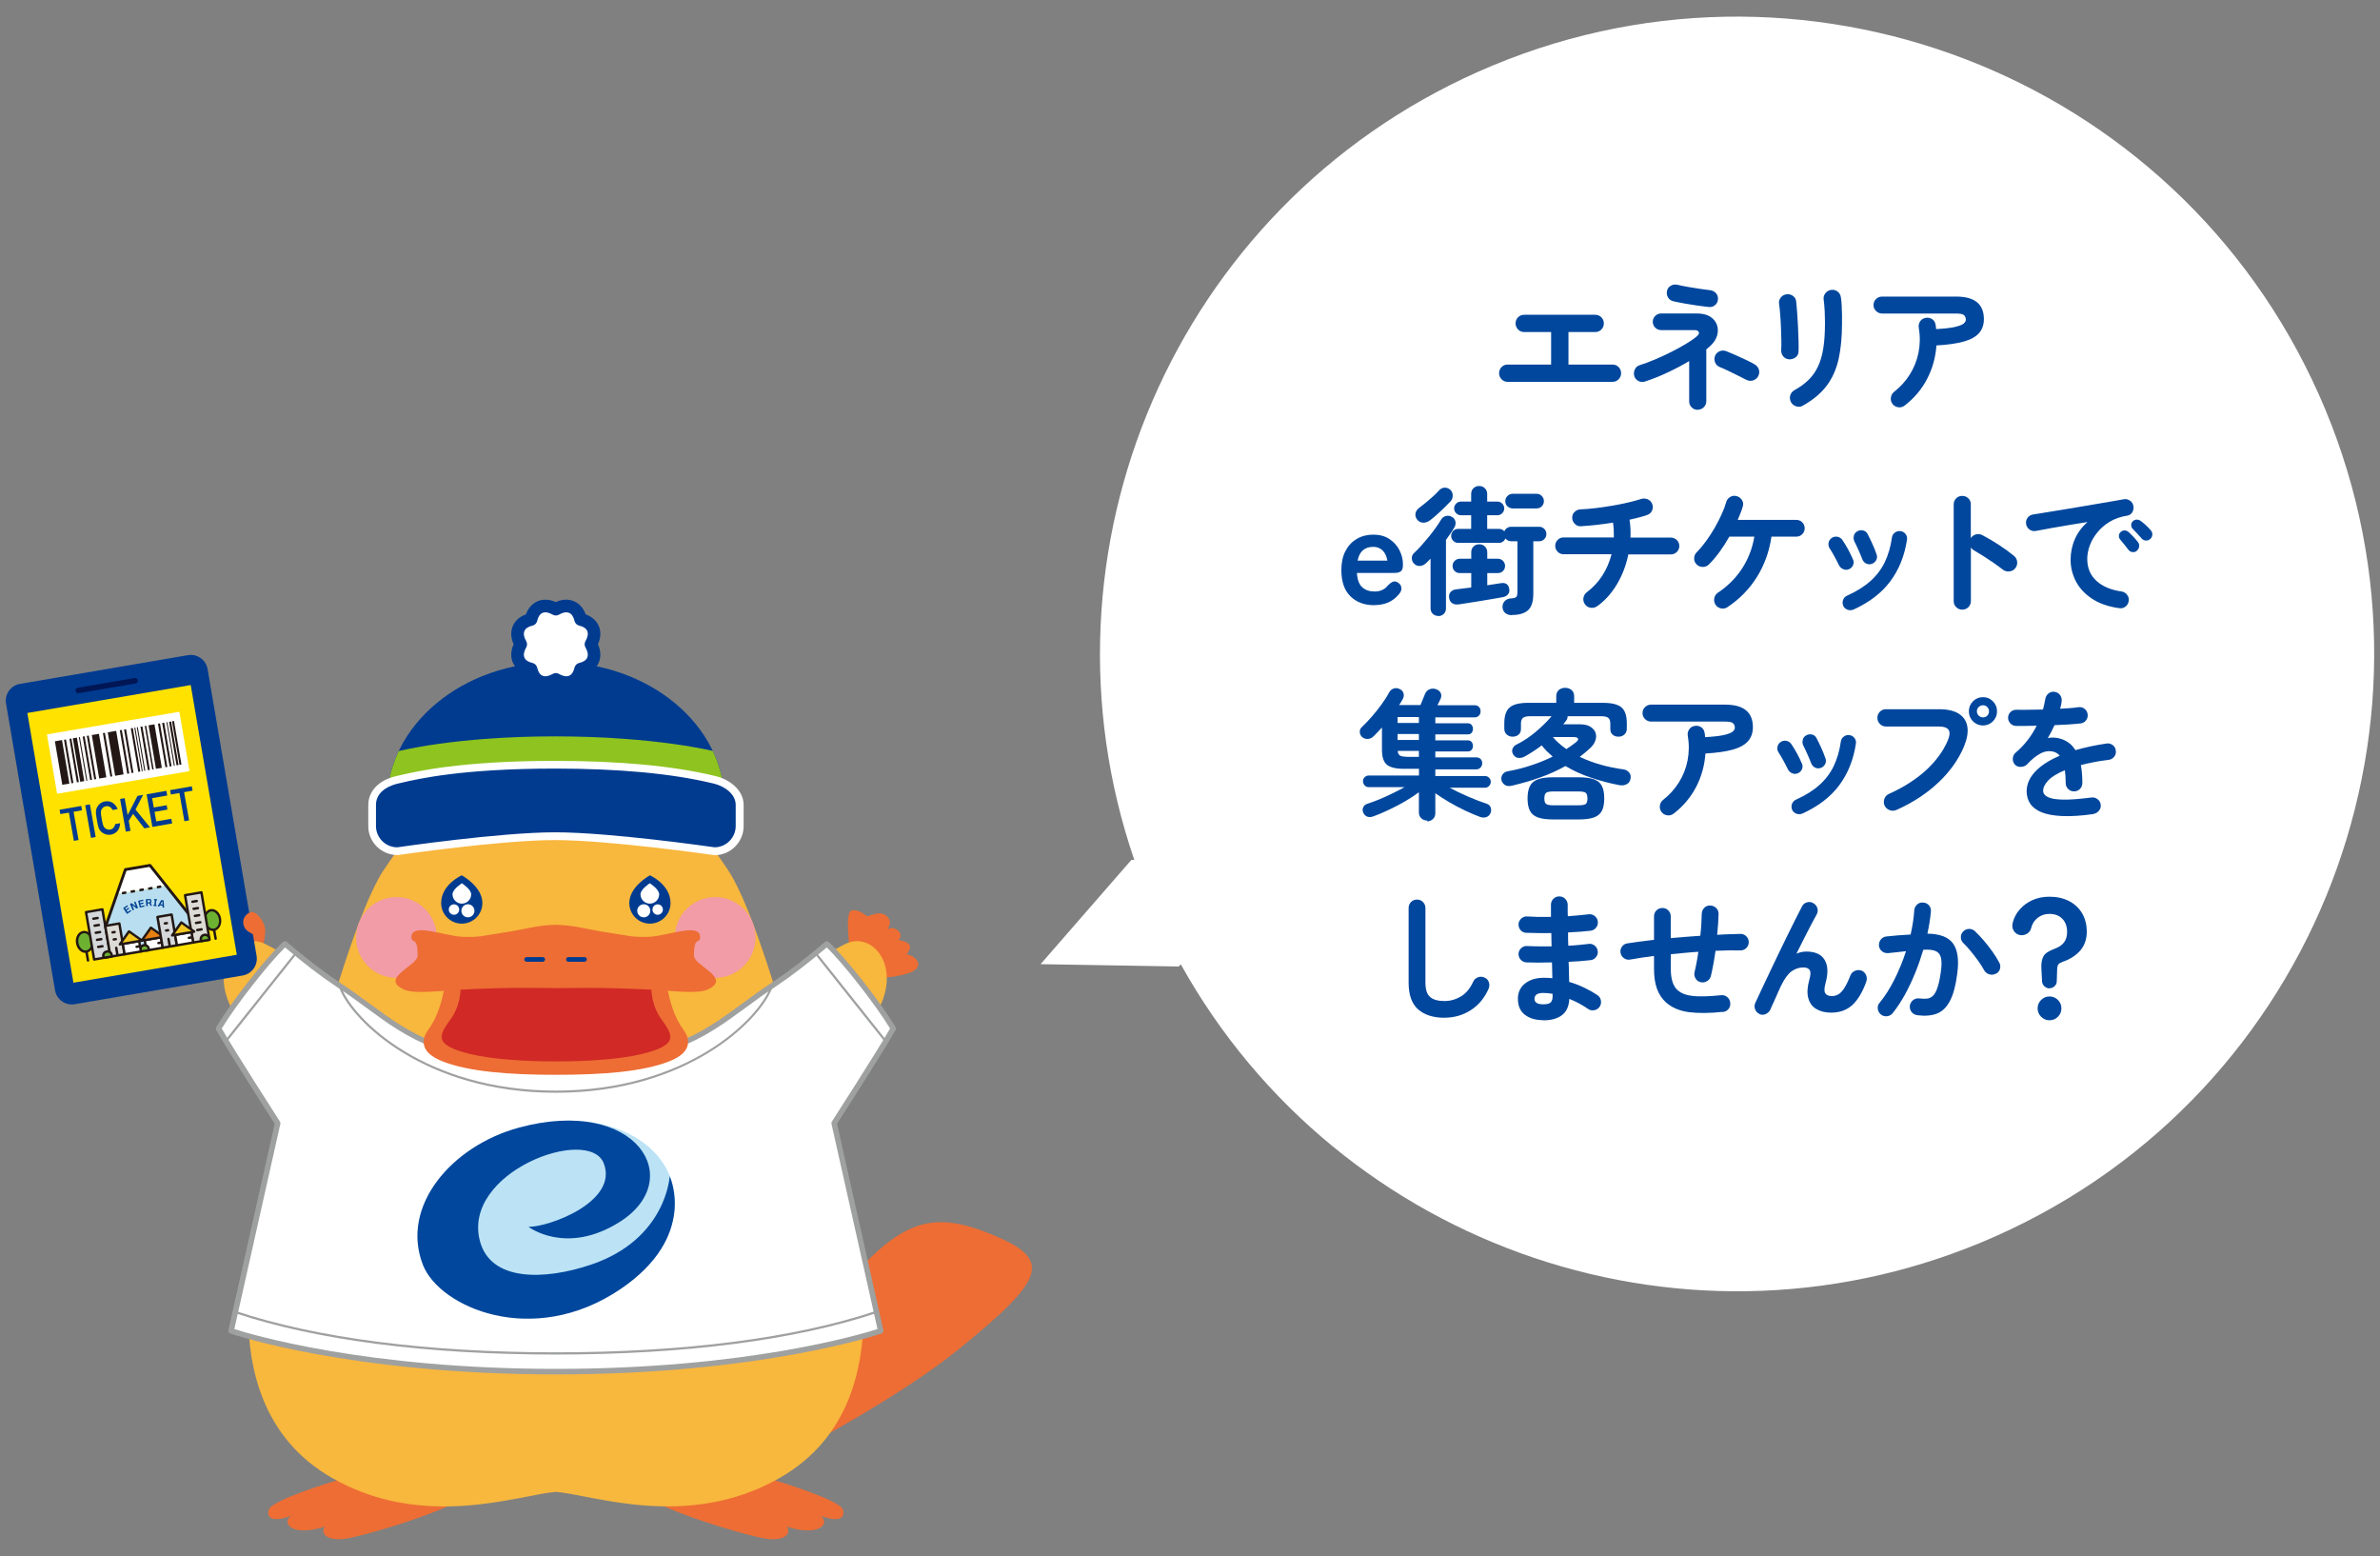 <?xml version="1.0" encoding="UTF-8"?><svg id="a" xmlns="http://www.w3.org/2000/svg" xmlns:xlink="http://www.w3.org/1999/xlink" viewBox="0 0 306 200"><rect x="0" y="0" width="306" height="200" fill="#808080" stroke="none"/><defs><style>.c{fill:#9fa0a0;}.c,.d,.e,.f,.g,.h,.i,.j,.k,.l,.m,.n,.o,.p,.q,.r,.s,.t,.u,.v,.w,.x{stroke-width:0px;}.d{fill:#f8b73d;}.e{fill:#f19ca6;}.f{fill:#ffe200;}.g{fill:none;}.h{fill:#221714;}.i{fill:#00479d;}.y{clip-path:url(#b);}.j{fill:#003b90;}.k{fill:#231815;}.l{fill:#bbe3f5;}.m{fill:#d4d8db;}.n{fill:#d12926;}.o{fill:#001655;}.p{fill:#fff;}.q{fill:#f3c921;}.r{fill:#ed6d34;}.s{fill:#8fc31f;}.t{fill:#e68012;}.u{fill:#014493;}.v{fill:#6db131;}.w{fill:#b9deef;}.x{fill:#dddbd5;}</style><clipPath id="b"><path class="g" d="M49.76,103.17c0-9.98,9.72-18.06,21.7-18.06,11.99,0,21.7,8.09,21.7,18.06h-43.4Z"/></clipPath></defs><path class="p" d="M298.15,50.74c-18.4-41.32-66.82-59.9-108.14-41.5-39.06,17.4-57.78,61.61-44.17,101.29h-.38s-11.67,13.4-11.67,13.4l17.77.3.25-.29c20.4,36.67,65.78,52.33,104.84,34.93,41.32-18.4,59.9-66.82,41.5-108.14Z"/><path class="i" d="M193.83,49.08c-.3,0-.56-.11-.77-.33-.22-.22-.32-.48-.32-.78s.11-.58.32-.79c.22-.22.47-.32.77-.32h5.6v-4.18h-3.46c-.31,0-.58-.11-.79-.33s-.32-.48-.32-.78.11-.58.32-.79.48-.32.79-.32h9.13c.31,0,.58.11.79.32s.32.48.32.79-.11.56-.32.78-.48.33-.79.33h-3.44v4.18h5.67c.31,0,.57.11.78.32.21.22.32.48.32.79s-.11.56-.32.78c-.21.22-.47.33-.78.33h-13.5Z"/><path class="i" d="M218.27,52.68c-.3,0-.56-.11-.77-.32-.22-.22-.32-.47-.32-.77v-5.18c-.86.52-1.8,1.01-2.8,1.48-1,.47-1.96.85-2.89,1.15-.29.1-.57.07-.84-.07-.27-.14-.45-.36-.53-.65s-.06-.57.08-.85c.14-.28.35-.46.64-.54.61-.19,1.27-.44,1.98-.74.71-.3,1.41-.63,2.11-.98.7-.35,1.33-.7,1.9-1.05s1.02-.66,1.34-.94c.24-.2.32-.39.24-.55s-.26-.24-.55-.24h-4.28c-.3,0-.55-.1-.76-.31s-.32-.46-.32-.76.11-.55.32-.76c.21-.2.46-.31.76-.31h4.57c.72,0,1.3.14,1.73.41.43.28.72.63.87,1.06.15.43.16.89.02,1.37-.14.48-.43.92-.87,1.33-.08.07-.17.14-.25.22-.08.07-.17.15-.27.23v6.66c0,.3-.11.56-.32.77-.22.22-.47.32-.77.32ZM219.68,39.46c-.44-.05-.94-.11-1.49-.19s-1.08-.17-1.61-.26c-.53-.1-1.01-.19-1.44-.29-.3-.07-.53-.23-.68-.49s-.2-.53-.13-.83c.06-.3.22-.52.48-.67.26-.15.54-.19.84-.13.42.1.88.19,1.38.28s.99.17,1.49.24c.49.07.94.13,1.35.18.31.04.56.17.76.39.19.22.28.49.25.8-.02.3-.15.55-.39.74-.23.19-.5.27-.8.23ZM224.56,48.84c-.28-.14-.62-.32-1.04-.53-.42-.21-.85-.42-1.28-.63-.43-.21-.82-.38-1.15-.51-.28-.12-.47-.32-.58-.6s-.11-.56,0-.84.32-.47.6-.59c.28-.11.56-.11.84,0,.34.13.73.3,1.19.5.46.2.91.41,1.35.62.44.21.82.4,1.12.58.26.16.44.38.53.66.09.28.06.56-.08.84-.13.26-.35.45-.64.55-.29.1-.58.08-.85-.06Z"/><path class="i" d="M230,46.18c-.3-.02-.54-.15-.73-.38-.19-.23-.27-.5-.26-.83.02-.31.03-.73.02-1.25s-.03-1.07-.05-1.66c-.02-.58-.06-1.14-.1-1.67-.04-.53-.09-.97-.14-1.3-.05-.32.02-.61.22-.85.19-.24.44-.38.74-.41.31-.04.59.03.83.21.24.17.38.42.41.73.04.34.08.79.12,1.36.04.57.08,1.17.11,1.81.03.64.05,1.25.07,1.83.02.58.01,1.05,0,1.41-.01.32-.14.58-.39.76-.25.18-.53.26-.84.25ZM231.8,52.14c-.26.16-.55.19-.86.09-.31-.1-.53-.28-.67-.54-.14-.28-.18-.56-.1-.85.08-.29.25-.51.51-.67.74-.41,1.37-.86,1.87-1.36s.91-1.08,1.21-1.74c.31-.66.53-1.44.67-2.34s.21-1.96.21-3.19c0-.5-.02-1.04-.04-1.62-.03-.58-.08-1.05-.13-1.42-.04-.31.04-.59.24-.83.2-.24.45-.38.75-.41.31-.04.58.04.82.23s.37.44.41.76c.05.29.08.63.1,1.04.02.4.03.8.04,1.2s0,.75,0,1.06c0,1.73-.14,3.25-.43,4.56s-.79,2.46-1.52,3.44c-.73.98-1.75,1.84-3.07,2.58Z"/><path class="i" d="M244.89,52.12c-.24.19-.51.27-.81.23-.3-.04-.55-.17-.74-.41-.19-.24-.27-.51-.23-.82.04-.31.17-.55.41-.75.82-.64,1.49-1.38,2.03-2.24s.92-1.8,1.12-2.82.22-2.08.03-3.17c-.05-.31.01-.59.18-.84.17-.25.4-.39.7-.44.31-.06.59,0,.84.16.25.17.39.41.44.72.02.08.04.17.04.27,0,.1.01.19.03.29,1.08-.06,1.89-.15,2.44-.28s.91-.27,1.1-.43c.19-.16.28-.33.28-.49,0-.25-.08-.45-.23-.59-.16-.14-.49-.21-1.01-.21h-9.52c-.3,0-.56-.11-.78-.32-.22-.22-.33-.47-.33-.77s.11-.57.33-.78c.22-.21.48-.31.78-.31h9.52c2.38,0,3.56.97,3.56,2.9,0,.72-.21,1.32-.62,1.79-.41.47-1.07.84-1.96,1.09-.89.25-2.07.42-3.52.5-.11,1.56-.52,3.01-1.22,4.34s-1.66,2.46-2.86,3.38Z"/><path class="i" d="M176.69,77.79c-1.26,0-2.28-.38-3.06-1.14-.78-.76-1.17-1.89-1.17-3.39,0-.94.17-1.74.52-2.42.35-.68.83-1.2,1.46-1.57.62-.37,1.34-.55,2.14-.55s1.49.19,2.05.56c.56.37,1,.85,1.3,1.44s.45,1.2.45,1.84c0,.44-.09.74-.27.87-.18.14-.44.21-.79.21h-4.86c.05.86.28,1.48.68,1.84.41.37.94.55,1.58.55.73,0,1.3-.25,1.71-.76.24-.25.46-.42.67-.5s.43-.03.67.13c.24.17.38.38.41.65.04.26-.07.54-.32.83-.41.49-.88.85-1.4,1.07-.53.22-1.12.33-1.78.33ZM174.55,72.06h3.83c-.1-.56-.3-1-.62-1.31-.32-.31-.72-.46-1.21-.46-.53,0-.96.14-1.31.43-.34.29-.57.73-.69,1.33Z"/><path class="i" d="M184.92,79.17c-.28,0-.51-.09-.7-.27-.19-.18-.29-.42-.29-.72v-6.37l-.56.56c-.21.2-.45.33-.74.37-.29.04-.55-.04-.79-.26-.2-.18-.31-.41-.32-.7s.09-.53.31-.72c.28-.25.58-.56.9-.92.32-.36.65-.74.97-1.13.32-.4.62-.79.9-1.18.28-.39.5-.73.68-1.03.14-.24.35-.4.61-.47.26-.07.52-.04.76.09.25.13.41.33.47.59.06.26.02.51-.11.75-.14.25-.31.52-.5.79-.19.28-.39.56-.6.85v8.8c0,.3-.1.54-.29.72-.19.18-.43.27-.7.27ZM183.82,66.9c-.25.19-.53.29-.84.28-.31,0-.57-.14-.78-.4-.18-.24-.25-.5-.21-.77s.19-.51.44-.7c.24-.18.52-.4.85-.67.32-.26.64-.54.95-.82.31-.28.56-.52.74-.73.24-.28.5-.41.78-.41s.52.09.71.27c.22.2.32.45.32.75s-.1.54-.29.75c-.23.24-.5.51-.8.81-.31.3-.62.6-.95.89-.33.29-.64.55-.93.77ZM187.55,77.68c-.34.05-.61,0-.83-.14s-.35-.37-.4-.68c-.05-.29,0-.53.17-.74.16-.2.39-.32.69-.36.28-.04.58-.07.92-.12.34-.04.69-.09,1.06-.13v-1.85h-1.48c-.25,0-.47-.09-.65-.26-.18-.17-.27-.39-.27-.66s.09-.47.27-.65c.18-.18.4-.27.65-.27h1.48v-.83c0-.31.1-.56.3-.75s.44-.28.73-.28.52.09.72.28c.2.19.31.44.31.75v.83h1.37c.25,0,.47.09.65.27.18.18.27.4.27.65s-.09.48-.27.66c-.18.17-.4.26-.65.26h-1.37v1.57c.34-.06.65-.11.95-.15.3-.04.56-.08.79-.12.62-.1.98.14,1.08.7.06.28.02.51-.13.7-.14.19-.35.32-.61.38-.37.07-.8.15-1.3.23s-1.01.17-1.55.26c-.54.09-1.06.17-1.57.25-.5.08-.95.15-1.35.21ZM194.39,79.07c-.35,0-.63-.09-.85-.27-.22-.18-.34-.43-.36-.76-.01-.3.08-.56.28-.77.2-.21.46-.33.8-.35.38-.02.62-.09.71-.21.09-.11.13-.32.13-.62v-6.52h-.81c-.29,0-.53-.12-.74-.36-.06.17-.17.31-.32.41-.15.11-.32.16-.51.16h-5.24c-.25,0-.46-.09-.64-.27s-.26-.39-.26-.63.09-.46.26-.64c.17-.17.39-.26.64-.26h1.67v-1.75h-1.31c-.24,0-.45-.09-.62-.26-.17-.17-.26-.38-.26-.62s.09-.45.26-.62.38-.26.62-.26h1.31v-.97c0-.31.1-.56.3-.75.2-.19.44-.28.73-.28s.52.09.72.28c.2.19.31.44.31.75v.97h1.31c.24,0,.45.09.62.26s.26.38.26.62-.09.45-.26.62c-.17.17-.38.26-.62.26h-1.31v1.75h1.51c.29,0,.52.11.7.32.06-.17.17-.31.33-.42s.34-.17.53-.17h3.62c.25,0,.47.09.65.27.18.18.27.4.27.67s-.09.47-.27.65c-.18.18-.4.27-.65.27h-.76v6.75c0,1-.22,1.7-.67,2.11-.44.41-1.15.62-2.11.62ZM194.5,65.35c-.26,0-.49-.09-.68-.27-.19-.18-.28-.4-.28-.67s.09-.47.28-.66c.19-.19.41-.28.68-.28h3.06c.26,0,.49.09.67.28s.27.4.27.66-.09.49-.27.67c-.18.18-.4.27-.67.27h-3.06Z"/><path class="i" d="M205.35,77.91c-.24.18-.51.25-.82.21-.31-.04-.55-.18-.73-.42-.19-.25-.26-.53-.22-.83.05-.3.19-.55.43-.74.79-.59,1.46-1.3,2-2.14.54-.84.94-1.76,1.19-2.75h-6.16c-.3,0-.55-.1-.76-.31s-.32-.46-.32-.77.11-.55.32-.77c.21-.21.46-.31.76-.31h6.46c.01-.62-.02-1.26-.11-1.91-.72.12-1.43.22-2.14.3s-1.37.13-1.98.17c-.3.02-.56-.07-.78-.29-.22-.22-.34-.47-.35-.77-.01-.31.09-.57.31-.78s.47-.32.77-.33c.6-.02,1.25-.08,1.94-.16s1.4-.19,2.11-.31c.71-.12,1.38-.25,2.02-.4.64-.15,1.21-.3,1.7-.46.3-.1.59-.08.86.04.28.12.47.32.58.61.11.29.1.57-.03.85-.13.28-.34.46-.64.56-.3.11-.64.21-1.03.31s-.79.19-1.22.29c.06.37.1.75.12,1.14.02.39.02.78,0,1.16h5.2c.3,0,.55.11.76.31.21.21.32.47.32.77s-.11.56-.32.77-.46.31-.76.31h-5.47c-.28,1.37-.76,2.64-1.45,3.81-.69,1.17-1.55,2.13-2.58,2.87Z"/><path class="i" d="M222.1,78.04c-.25.17-.53.22-.83.16s-.53-.22-.7-.47c-.17-.26-.22-.55-.16-.85.06-.3.22-.53.47-.7,1.26-.84,2.29-1.87,3.09-3.09.8-1.22,1.33-2.59,1.59-4.11h-3.22c-.38.68-.8,1.33-1.24,1.94-.44.61-.91,1.16-1.39,1.64-.23.22-.5.32-.8.31-.31,0-.57-.12-.78-.33s-.32-.48-.31-.78c0-.31.12-.57.33-.78.4-.4.79-.87,1.19-1.41.4-.55.77-1.12,1.11-1.71s.64-1.18.9-1.75c.26-.57.45-1.08.58-1.54.08-.3.25-.53.5-.68.25-.16.53-.2.83-.13.31.08.55.26.71.52.16.26.2.54.1.83-.08.28-.18.56-.29.84-.11.28-.23.57-.36.87h7.51c.31,0,.57.1.78.31s.32.46.32.77-.11.56-.32.77-.47.31-.78.31h-3.17c-.28,1.9-.9,3.62-1.86,5.17-.97,1.55-2.23,2.85-3.79,3.88Z"/><path class="i" d="M237.72,73.16c-.24.11-.48.11-.73,0s-.43-.27-.55-.51c-.19-.4-.39-.78-.6-1.16-.21-.38-.4-.7-.57-.96-.16-.23-.21-.47-.17-.74.04-.26.17-.47.39-.63s.46-.21.73-.17c.27.04.48.17.64.39.23.32.47.73.74,1.21.26.49.47.92.63,1.29.12.24.13.49.03.74-.1.25-.28.43-.53.54ZM238.29,78.35c-.24.11-.49.11-.75.02-.26-.1-.44-.26-.55-.5-.11-.25-.11-.5-.02-.76.1-.25.26-.43.5-.54,1.22-.55,2.23-1.18,3.01-1.88.79-.7,1.4-1.51,1.85-2.43.44-.92.75-1.97.92-3.16.04-.28.16-.49.39-.65.22-.16.46-.22.73-.18.26.04.48.16.64.38.16.22.22.46.17.74-.31,2.06-1.03,3.84-2.15,5.34s-2.7,2.7-4.74,3.63ZM240.67,72.48c-.26.08-.51.07-.74-.05-.23-.11-.39-.3-.49-.55-.13-.35-.3-.74-.5-1.19-.2-.44-.36-.8-.5-1.06-.12-.24-.15-.49-.09-.75.06-.26.2-.45.43-.58.24-.14.49-.18.76-.12.26.07.46.22.58.46.18.34.38.75.6,1.23.22.49.41.94.55,1.38.1.25.08.5-.04.74-.13.24-.32.4-.57.49Z"/><path class="i" d="M252.28,78.36c-.3,0-.56-.11-.77-.32-.22-.22-.32-.47-.32-.77v-12.44c0-.31.11-.57.32-.78s.47-.31.77-.31.58.1.79.31c.22.21.32.47.32.78v4.34c.16-.24.37-.4.65-.48s.55-.05.81.08c.71.37,1.43.8,2.17,1.28.74.48,1.38.95,1.92,1.4.24.19.38.45.41.77.03.32-.06.6-.26.84-.19.23-.44.36-.76.39-.31.03-.59-.05-.83-.24-.34-.26-.72-.55-1.16-.85-.44-.3-.88-.59-1.31-.87-.44-.28-.84-.52-1.2-.73-.19-.11-.34-.24-.43-.4v6.91c0,.3-.11.56-.32.77-.22.22-.48.32-.79.32Z"/><path class="i" d="M272.46,78.17c-1.42-.2-2.59-.61-3.51-1.23-.92-.62-1.61-1.36-2.06-2.24s-.67-1.79-.67-2.74.19-1.86.56-2.69c.37-.83.91-1.56,1.62-2.17-.72.11-1.49.23-2.3.37-.82.14-1.61.28-2.37.41-.76.14-1.43.26-2.01.37-.3.05-.57-.02-.8-.2-.23-.18-.38-.41-.42-.7-.05-.3.02-.57.19-.8s.41-.38.71-.42c.38-.06.88-.14,1.48-.24.6-.1,1.27-.21,2.02-.33.74-.12,1.51-.25,2.29-.38.78-.13,1.54-.26,2.29-.39.75-.13,1.44-.24,2.06-.35.62-.11,1.13-.2,1.53-.27.28-.05.54.01.78.18.25.17.39.39.44.67.06.29.01.56-.13.81-.15.25-.37.4-.66.45-.84.13-1.58.39-2.21.76s-1.17.83-1.61,1.37c-.44.53-.77,1.1-.99,1.69-.22.59-.33,1.18-.33,1.75,0,1.16.4,2.1,1.19,2.82s1.87,1.17,3.24,1.36c.29.05.52.19.7.43.18.24.25.5.2.79-.04.3-.17.54-.41.72-.24.18-.5.25-.79.2ZM274.74,70.8c-.16.13-.34.19-.57.16-.22-.02-.4-.13-.53-.31-.13-.17-.3-.38-.5-.64-.2-.26-.39-.48-.56-.68-.11-.13-.16-.29-.15-.48,0-.19.09-.34.24-.48.14-.13.31-.19.5-.19.19,0,.36.08.51.21.18.16.39.36.62.61.23.25.43.48.58.68.13.17.18.36.15.58-.03.22-.13.39-.3.52ZM276.47,69.26c-.16.16-.34.23-.57.22-.22-.01-.4-.1-.55-.27-.14-.17-.33-.37-.55-.61-.22-.24-.42-.45-.6-.63-.12-.12-.18-.28-.19-.47,0-.19.06-.36.21-.5.13-.13.29-.2.49-.21.19,0,.37.05.52.17.19.13.41.31.67.55.25.23.46.45.63.66.14.16.21.34.2.55s-.1.39-.25.55Z"/><path class="i" d="M183.49,105.47c-.29,0-.54-.1-.75-.29-.21-.19-.31-.44-.31-.76v-2.59c-.5.38-1.1.77-1.78,1.17s-1.38.76-2.1,1.1c-.71.34-1.37.61-1.97.83-.29.11-.55.12-.78.04-.23-.08-.41-.26-.53-.52-.1-.24-.1-.47,0-.68.09-.22.26-.37.51-.45.49-.16,1.02-.35,1.58-.58.56-.23,1.12-.49,1.67-.76s1.08-.54,1.56-.8h-4.61c-.2,0-.38-.07-.52-.23-.14-.15-.22-.33-.22-.53s.07-.38.22-.52c.14-.14.32-.22.52-.22h6.46v-.86h-1.93c-1.06,0-1.79-.18-2.21-.54s-.62-1-.62-1.91v-2.86c-.19.2-.38.4-.56.6-.18.2-.36.38-.54.55-.19.19-.43.3-.71.32s-.53-.06-.75-.25c-.18-.17-.28-.38-.29-.64-.01-.26.07-.46.25-.62.42-.4.85-.85,1.29-1.35.44-.5.86-1.03,1.25-1.57.4-.55.73-1.06.99-1.56.13-.24.33-.4.58-.49s.51-.06.77.07c.25.11.41.29.49.54.07.25.04.5-.09.74-.07.12-.15.25-.22.38s-.17.26-.26.4h2.75c.08-.2.18-.45.3-.73.11-.28.21-.51.28-.69.13-.31.34-.52.61-.62s.55-.1.83,0c.28.1.47.26.58.48.11.22.11.47,0,.73-.06.12-.13.26-.2.41s-.14.3-.22.44h4.81c.2,0,.38.07.52.21.14.14.22.33.22.57s-.07.41-.22.56c-.14.14-.32.22-.52.22h-5.08v.76h4.16c.23,0,.4.07.51.22.11.14.17.31.17.5s-.06.36-.17.5c-.11.14-.29.21-.51.21h-4.16v.76h4.16c.23,0,.4.07.51.22.11.14.17.31.17.5s-.06.36-.17.5c-.11.14-.29.21-.51.21h-4.16v.76h5.29c.2,0,.38.07.52.2.14.13.22.31.22.54s-.07.42-.22.57c-.14.15-.32.23-.52.23h-5.29v.86h6.39c.2,0,.38.07.52.22.14.14.22.32.22.52s-.07.38-.22.53c-.14.15-.32.23-.52.23h-4.55c.73.4,1.53.78,2.39,1.15.86.37,1.66.68,2.39.92.25.08.42.24.5.48s.08.47-.02.71c-.11.25-.28.42-.52.51-.24.09-.5.09-.79,0-.59-.22-1.23-.49-1.93-.82-.7-.33-1.39-.69-2.07-1.09s-1.27-.78-1.79-1.15v2.56c0,.31-.1.56-.31.76-.2.19-.45.29-.74.29ZM179.69,92.93h2.74v-.76h-2.74v.76ZM179.69,95.11h2.74v-.76h-2.74v.76ZM180.86,97.28h1.57v-.76h-2.72c.02.3.12.5.29.6.17.1.46.15.86.15Z"/><path class="i" d="M194.39,100.99c-.35.08-.64.06-.86-.07-.23-.13-.38-.33-.47-.59-.07-.28-.04-.53.11-.76.14-.23.38-.38.72-.44,1.01-.18,2-.43,2.98-.76.98-.32,1.9-.7,2.76-1.12-.26-.23-.51-.46-.75-.69-.23-.23-.45-.48-.66-.75-.35.26-.71.52-1.08.76-.37.25-.75.47-1.13.68-.24.13-.5.19-.77.17-.28-.02-.5-.16-.67-.42-.16-.24-.19-.48-.11-.73s.25-.43.49-.55c.89-.44,1.73-1,2.52-1.67s1.46-1.33,2.02-1.99h-2.77c-.44,0-.75.07-.92.22s-.25.39-.25.74v.68c0,.32-.11.57-.32.74s-.46.25-.75.25-.55-.09-.76-.28-.31-.44-.31-.75v-.7c0-.96.23-1.64.69-2.03s1.25-.59,2.35-.59h3.64v-.85c0-.35.11-.61.33-.8s.5-.28.82-.28.58.09.81.28.34.45.34.8v.85h3.73c1.12,0,1.9.2,2.36.59s.68,1.07.68,2.03v.7c0,.31-.1.56-.31.75s-.46.28-.76.28-.53-.08-.74-.25c-.21-.17-.31-.41-.31-.74v-.68c0-.35-.08-.59-.25-.74s-.48-.22-.94-.22h-4.3c0,.1-.01.19-.04.28-.02.09-.07.18-.13.26-.13.18-.26.35-.4.5h2.16c.55,0,.99.1,1.32.3.33.2.55.45.67.76.11.31.12.63,0,.98-.11.35-.32.68-.65.99-.44.41-.9.79-1.37,1.15.85.41,1.76.75,2.73,1.02s1.95.47,2.94.6c.28.05.5.18.68.39s.24.48.18.8c-.06.34-.22.57-.5.71-.27.14-.58.18-.93.12-1.25-.24-2.47-.56-3.65-.96-1.19-.4-2.29-.9-3.29-1.5-1,.56-2.07,1.05-3.22,1.46-1.15.41-2.39.77-3.71,1.08ZM199.73,105.33c-.83,0-1.48-.08-1.97-.25s-.83-.45-1.04-.84-.32-.93-.32-1.61.11-1.22.32-1.62.56-.68,1.04-.85,1.14-.25,1.97-.25h3.19c.84,0,1.5.08,1.99.25.49.17.83.45,1.04.85s.31.94.31,1.62-.1,1.22-.31,1.61-.56.67-1.04.84c-.49.17-1.15.25-1.99.25h-3.19ZM199.73,103.51h3.19c.49,0,.81-.06.96-.17.15-.11.22-.35.22-.71s-.08-.61-.22-.73c-.15-.11-.47-.17-.96-.17h-3.19c-.48,0-.79.06-.94.17-.15.11-.23.36-.23.73s.08.6.23.71c.15.11.46.17.94.17ZM201.39,96.28c.2-.13.41-.27.6-.4.2-.14.39-.28.57-.42.28-.22.39-.39.33-.52-.05-.13-.25-.2-.58-.2h-2.65c.24.29.5.56.79.81.29.25.6.5.94.74Z"/><path class="i" d="M215.19,104.57c-.24.19-.51.27-.81.23-.3-.04-.55-.17-.74-.41-.19-.24-.27-.51-.23-.82.04-.31.17-.55.41-.75.82-.64,1.49-1.38,2.03-2.24s.92-1.8,1.12-2.82.22-2.08.03-3.17c-.05-.31.01-.59.18-.84.17-.25.4-.39.7-.44.31-.06.59,0,.84.16.25.17.39.41.44.72.02.08.04.17.04.27,0,.1.01.19.03.29,1.08-.06,1.89-.15,2.44-.28s.91-.27,1.1-.43c.19-.16.28-.33.28-.49,0-.25-.08-.45-.23-.59-.16-.14-.49-.21-1.01-.21h-9.52c-.3,0-.56-.11-.78-.32-.22-.22-.33-.47-.33-.77s.11-.57.33-.78c.22-.21.48-.31.78-.31h9.52c2.38,0,3.56.97,3.56,2.9,0,.72-.21,1.32-.62,1.79-.41.47-1.07.84-1.96,1.09-.89.25-2.07.42-3.52.5-.11,1.56-.52,3.01-1.22,4.34s-1.66,2.46-2.86,3.38Z"/><path class="i" d="M231.15,99.39c-.24.11-.48.11-.73,0s-.43-.27-.55-.51c-.19-.4-.39-.78-.6-1.16-.21-.38-.4-.7-.57-.96-.16-.23-.21-.47-.17-.74.04-.26.17-.47.39-.63s.46-.21.73-.17c.27.04.48.17.64.39.23.32.47.73.74,1.21.26.49.47.92.63,1.29.12.24.13.49.03.74-.1.25-.28.43-.53.54ZM231.72,104.57c-.24.11-.49.11-.75.02-.26-.1-.44-.26-.55-.5-.11-.25-.11-.5-.02-.76.1-.25.26-.43.5-.54,1.22-.55,2.23-1.18,3.01-1.88.79-.7,1.4-1.51,1.85-2.43.44-.92.75-1.97.92-3.16.04-.28.16-.49.39-.65.22-.16.46-.22.73-.18.26.04.48.16.64.38.16.22.22.46.17.74-.31,2.06-1.03,3.84-2.15,5.34s-2.7,2.7-4.74,3.63ZM234.1,98.71c-.26.08-.51.07-.74-.05-.23-.11-.39-.3-.49-.55-.13-.35-.3-.74-.5-1.19-.2-.44-.36-.8-.5-1.06-.12-.24-.15-.49-.09-.75.06-.26.2-.45.43-.58.24-.14.49-.18.76-.12.26.07.46.22.58.46.18.34.38.75.6,1.23.22.49.41.94.55,1.38.1.25.08.5-.04.74-.13.24-.32.4-.57.49Z"/><path class="i" d="M243.78,104.12c-.28.12-.56.12-.85,0-.29-.11-.5-.31-.63-.58-.12-.29-.13-.58-.02-.87.11-.29.3-.5.58-.62,1.87-.84,3.45-1.85,4.74-3.02,1.29-1.18,2.23-2.45,2.82-3.83.26-.6.31-1.05.13-1.36s-.62-.46-1.33-.46h-6.75c-.3,0-.56-.11-.77-.33-.22-.22-.32-.48-.32-.78s.11-.58.32-.79c.22-.22.47-.32.77-.32h6.84c1.1,0,1.96.2,2.57.6.61.4.96.96,1.07,1.67.11.71-.04,1.55-.43,2.51-.71,1.68-1.8,3.23-3.29,4.63-1.48,1.41-3.3,2.6-5.45,3.56ZM254.96,93.25c-.5,0-.93-.18-1.29-.53-.35-.35-.53-.78-.53-1.29s.18-.93.53-1.29c.35-.35.78-.53,1.29-.53s.92.18,1.27.53.53.78.53,1.29-.18.93-.53,1.29c-.35.35-.78.53-1.27.53ZM254.96,92.21c.22,0,.4-.07.55-.23.15-.15.22-.33.22-.55s-.08-.4-.22-.55c-.15-.15-.33-.23-.55-.23s-.4.08-.56.23c-.16.15-.23.33-.23.55s.08.4.23.55c.16.15.34.23.56.23Z"/><path class="i" d="M269.19,104.63c-1.61.23-2.96.31-4.07.26-1.1-.05-1.99-.22-2.65-.49-.67-.28-1.15-.65-1.45-1.11s-.45-.99-.45-1.58c0-.9.36-1.74,1.09-2.52.73-.78,1.78-1.46,3.16-2.05-.19-.24-.43-.4-.7-.49-.6-.18-1.19-.11-1.77.2s-1.15.77-1.7,1.37c-.2.22-.47.33-.8.35-.33.02-.6-.08-.8-.3-.19-.23-.28-.49-.26-.79.02-.3.14-.55.37-.74.59-.5,1.11-1.05,1.56-1.64.45-.59.83-1.19,1.14-1.82-.52.01-1,.02-1.45.03-.45,0-.84,0-1.16,0-.3,0-.55-.1-.76-.31-.2-.21-.31-.46-.31-.76.01-.3.13-.55.34-.74.22-.19.47-.28.77-.27.42.01.93.02,1.52,0s1.21-.02,1.86-.03c.06-.23.11-.45.16-.67.05-.22.09-.43.13-.65.05-.3.18-.54.4-.73.22-.19.47-.26.77-.23.3.04.54.17.72.4.18.23.25.49.22.79-.01.16-.04.32-.07.49-.04.17-.08.34-.13.5.46-.02.88-.05,1.28-.08.4-.03.75-.07,1.06-.12.3-.04.57.03.8.21.23.17.37.41.4.71.04.3-.04.56-.22.79-.19.23-.42.35-.71.38-.44.05-.95.09-1.53.13s-1.18.07-1.8.09c-.26.59-.55,1.14-.86,1.66.29-.06.56-.08.83-.06.26.02.52.06.76.13.36.1.71.26,1.05.5.34.23.64.56.91.98.59-.17,1.22-.32,1.88-.47.67-.14,1.37-.27,2.11-.38.29-.05.55.02.79.19.24.17.38.41.41.71.05.3-.02.56-.2.79-.18.23-.42.37-.72.41-.7.08-1.34.18-1.93.3-.59.11-1.13.24-1.64.37.06.32.11.68.14,1.06.04.38.05.8.05,1.24,0,.3-.1.56-.31.77s-.46.31-.76.31-.55-.1-.76-.31-.31-.46-.31-.77c0-.61-.04-1.16-.11-1.64-.98.41-1.69.84-2.13,1.31-.44.46-.66.91-.66,1.34,0,.32.19.59.58.79.38.2,1.03.32,1.93.34.9.02,2.13-.07,3.69-.27.29-.04.55.03.79.21s.38.41.41.71c.04.29-.04.55-.22.77s-.41.37-.7.41Z"/><path class="i" d="M185.73,130.82c-1.44,0-2.57-.36-3.39-1.07-.82-.71-1.23-1.86-1.23-3.45v-9.59c0-.3.1-.56.31-.77s.46-.31.77-.31.55.1.76.31.32.47.32.77v9.59c0,.89.2,1.51.6,1.85.4.35,1.02.52,1.86.52.74,0,1.44-.2,2.1-.59s1.18-1.03,1.59-1.91c.13-.28.34-.46.63-.56.29-.1.56-.08.83.05.28.12.46.32.55.61.09.29.07.57-.05.85-.53,1.19-1.3,2.1-2.31,2.74-1.01.64-2.13.95-3.34.95Z"/><path class="i" d="M198.44,131.13c-.98,0-1.78-.23-2.38-.69-.6-.46-.9-1.15-.9-2.06,0-.82.3-1.47.91-1.96.61-.49,1.42-.74,2.44-.74.36,0,.72.02,1.08.05l-.05-2.03c-1.25.04-2.35.04-3.31,0-.3-.02-.54-.15-.73-.37-.19-.22-.27-.48-.26-.76.02-.29.15-.53.37-.72.22-.19.48-.28.76-.25.46.02.95.04,1.49.04.53,0,1.08,0,1.63,0-.01-.29-.02-.58-.02-.86s0-.57-.02-.85c-.59.01-1.16.02-1.71,0-.55,0-1.06-.02-1.51-.03-.3-.01-.54-.13-.73-.35-.19-.22-.27-.48-.26-.78.02-.29.15-.53.37-.72.22-.19.48-.28.76-.25.89.06,1.9.08,3.04.05v-1.55c0-.3.1-.56.31-.77.2-.21.46-.31.76-.31s.55.1.76.31.32.47.32.77v.69c0,.25,0,.51.02.78.49-.04.97-.07,1.42-.12.46-.04.87-.09,1.24-.13.29-.04.55.03.78.21.23.17.37.4.41.69.04.3-.03.57-.21.8-.17.23-.41.37-.69.41-.42.05-.88.09-1.38.13s-1.01.07-1.54.09c0,.28,0,.56,0,.85s.01.58.03.86c.48-.02.94-.06,1.38-.1.44-.04.84-.09,1.21-.13.29-.05.55.02.78.2.23.18.37.41.41.7.04.29-.03.55-.21.78-.17.23-.41.37-.69.4-.41.05-.85.09-1.33.13-.48.04-.98.07-1.51.09.02.48.04.94.04,1.37,0,.43.01.83.03,1.21.7.2,1.36.46,1.98.76.62.3,1.18.62,1.66.95.24.16.39.38.44.68.05.3,0,.57-.17.81-.17.24-.4.39-.69.44-.29.05-.56,0-.8-.17-.34-.24-.71-.47-1.12-.69-.41-.22-.83-.42-1.28-.6-.05.95-.36,1.64-.94,2.09-.58.44-1.37.67-2.39.67ZM198.42,129.09c.49,0,.82-.09.97-.26.16-.17.23-.42.23-.75v-.34c-.41-.07-.81-.11-1.21-.11s-.67.07-.85.2-.27.31-.27.54c0,.48.37.72,1.12.72Z"/><path class="i" d="M221.46,130.06c-1.64.18-3.08.19-4.29.04-1.22-.16-2.21-.58-2.98-1.26-.52-.48-.9-1.06-1.15-1.75s-.38-1.54-.38-2.56v-1.66c-.58.07-1.12.15-1.64.23-.52.08-1,.16-1.44.24-.29.05-.55-.01-.79-.18-.24-.17-.38-.4-.43-.68s0-.55.17-.79c.16-.24.39-.38.67-.43.49-.07,1.03-.15,1.61-.23s1.2-.15,1.85-.23v-3.01c0-.3.1-.56.31-.77s.46-.31.77-.31.55.1.76.31.31.47.31.77v2.79c.62-.06,1.26-.11,1.9-.16.64-.05,1.27-.1,1.9-.14.06-.52.11-1.01.13-1.49.03-.48.05-.93.06-1.35.01-.3.12-.55.33-.76s.46-.3.76-.29c.3.01.56.12.77.33.21.21.31.47.3.77-.01.41-.03.84-.06,1.29-.03.45-.07.91-.12,1.38.53-.04,1.04-.06,1.55-.08s.98-.03,1.44-.04c.3,0,.55.1.76.31s.31.46.31.75-.1.54-.31.75-.46.31-.76.31c-1-.02-2.06,0-3.2.05-.08.59-.18,1.16-.28,1.72-.1.56-.21,1.06-.32,1.52-.07.29-.23.51-.49.66-.25.15-.52.2-.81.14-.3-.07-.53-.23-.67-.49-.15-.25-.2-.52-.13-.81.1-.4.19-.82.27-1.26.08-.44.16-.89.22-1.35-.59.04-1.18.08-1.77.14-.59.05-1.19.11-1.77.17v1.89c0,.67.07,1.23.22,1.67.14.44.36.8.65,1.06.46.41,1.12.66,1.98.75.86.09,2.06.06,3.6-.1.3-.04.57.04.8.23.23.19.36.44.39.74.04.3-.04.57-.22.8-.19.23-.44.36-.75.39Z"/><path class="i" d="M226.22,130.33c-.26-.11-.45-.31-.56-.59-.11-.29-.1-.56.02-.83.2-.44.46-1,.78-1.67.32-.67.67-1.4,1.04-2.2.38-.79.76-1.6,1.16-2.43.4-.83.79-1.63,1.17-2.41.38-.78.74-1.49,1.06-2.13.32-.64.59-1.17.81-1.58.13-.26.34-.43.64-.51.29-.08.57-.04.82.12.26.16.44.38.51.66.08.28.04.56-.12.82-.17.3-.39.71-.66,1.22-.27.52-.57,1.1-.9,1.75-.33.65-.67,1.33-1.02,2.03.42-.18.85-.27,1.28-.27,1.14,0,1.92.36,2.35,1.08.43.72.46,1.7.12,2.95-.18.65-.2,1.09-.04,1.33.15.24.43.36.84.36.28,0,.54-.06.79-.19s.51-.38.77-.77c.26-.38.54-.95.83-1.69.11-.28.3-.47.58-.59s.55-.13.83-.04c.28.11.48.3.6.58s.13.56.03.85c-.48,1.34-1.08,2.34-1.79,3-.71.65-1.62.98-2.73.98-.76,0-1.39-.16-1.91-.47s-.86-.78-1.03-1.41-.12-1.42.14-2.37c.17-.58.19-.98.05-1.21s-.41-.35-.83-.35c-.54,0-1.04.17-1.51.5-.47.34-.92.97-1.37,1.89-.05.1-.13.29-.26.57-.13.28-.26.59-.41.93-.14.34-.28.64-.41.91s-.21.45-.24.55c-.12.28-.32.48-.58.62-.27.14-.56.15-.87.03Z"/><path class="i" d="M246.49,130.48c-.3-.04-.54-.17-.72-.41-.18-.23-.25-.5-.22-.8.05-.3.19-.54.42-.72.23-.18.5-.25.78-.22.38.05.72.06,1.01.03.29-.03.54-.15.77-.37.22-.22.42-.57.58-1.06.17-.49.31-1.17.43-2.03.11-.76.11-1.35.02-1.77-.1-.43-.32-.72-.68-.88-.36-.16-.89-.22-1.6-.17-.29.98-.63,1.97-1.03,2.95-.4.98-.84,1.92-1.32,2.8-.49.88-1.01,1.68-1.58,2.39-.18.23-.42.36-.71.4s-.56-.03-.8-.21c-.23-.19-.36-.43-.41-.73-.04-.29.03-.55.23-.78.71-.86,1.35-1.88,1.93-3.04s1.07-2.36,1.47-3.6c-.37.05-.75.09-1.14.13-.39.04-.78.08-1.16.12-.29.02-.55-.05-.78-.23-.23-.18-.37-.42-.4-.72-.02-.3.06-.57.24-.8.19-.23.42-.36.71-.39.52-.06,1.04-.11,1.57-.15s1.04-.07,1.55-.1c.25-1.1.41-2.14.47-3.1.02-.3.14-.55.36-.75.22-.2.47-.29.77-.26.3.01.55.13.75.35.2.22.28.48.26.78-.04.44-.09.91-.17,1.39s-.17.97-.28,1.48c1.64.02,2.75.46,3.33,1.31s.74,2.14.5,3.87c-.19,1.49-.5,2.64-.93,3.46s-.98,1.36-1.67,1.63c-.69.27-1.54.34-2.55.21ZM256.6,125.15c-.26.14-.54.17-.82.09-.28-.08-.5-.25-.66-.5-.2-.38-.46-.79-.77-1.22-.31-.43-.63-.85-.96-1.25-.33-.4-.64-.75-.94-1.03-.22-.2-.33-.45-.34-.74s.08-.54.29-.76.45-.33.75-.34c.29-.01.55.08.77.29.38.36.77.77,1.16,1.23.39.46.76.93,1.1,1.41.34.48.63.94.85,1.37.16.26.19.54.11.83s-.26.5-.52.63Z"/><path class="i" d="M263.51,127.04c-.24,0-.45-.08-.64-.25-.19-.17-.29-.37-.32-.61l-.09-1.8c-.02-.6.07-1.09.27-1.46s.67-.69,1.39-.95c.56-.2.98-.48,1.25-.83.27-.35.4-.8.4-1.35,0-.71-.2-1.27-.61-1.69-.41-.42-.96-.63-1.66-.63-.59,0-1.09.17-1.52.51-.43.34-.71.79-.84,1.34-.08.32-.28.57-.58.73-.3.16-.62.2-.95.12-.32-.1-.56-.29-.72-.57-.16-.28-.2-.59-.13-.93.16-.65.45-1.23.89-1.74.44-.51.98-.92,1.64-1.22.65-.3,1.39-.45,2.21-.45.94,0,1.76.18,2.48.54s1.29.88,1.7,1.56c.41.68.62,1.49.62,2.42s-.29,1.78-.85,2.41c-.57.64-1.3,1.11-2.21,1.42-.3.11-.5.22-.59.35-.1.13-.15.35-.16.66l-.05,1.55c-.01.24-.11.44-.3.61-.19.17-.4.25-.64.25ZM263.51,131.14c-.42,0-.78-.15-1.08-.45s-.45-.66-.45-1.08.15-.78.45-1.08c.3-.3.66-.45,1.08-.45s.78.15,1.08.45c.3.3.45.66.45,1.08s-.15.78-.45,1.08-.66.45-1.08.45Z"/><path class="r" d="M86.07,188.16c9.04-5.83,8.85-5.74,15.82-14.7,12.25-15.72,15.91-18.81,25.73-14.74,7.68,3.18,6.92,5.56-4.38,14.72-7.58,6.15-20.71,13.04-20.71,13.04l-16.47,1.68Z"/><path class="r" d="M78.98,189.82c3.77,3.87,16.43,7.39,19.28,7.92,2.17.4,3.61-.36,2.92-1.52,1.36.51,3.57.77,4.43.03.85-.74-.09-1.41-.09-1.41,1.92.72,3.2.55,2.87-.76-.33-1.31-8.8-3.81-8.8-3.81l-20.6-.45Z"/><path class="r" d="M63.95,189.82c-3.77,3.87-16.43,7.39-19.28,7.92-2.17.4-3.61-.36-2.92-1.52-1.36.51-3.57.77-4.43.03-.85-.74.09-1.41.09-1.41-1.92.72-3.2.55-2.87-.76.33-1.31,8.8-3.81,8.8-3.81l20.6-.45Z"/><path class="r" d="M109.28,122.3s-.69-4.93.17-5.25,2.07.75,2.07.75c.99-.39,1.93-.71,2.63.1.7.81-.2,1.5.09,1.5.67-.46,2.14.53,1.29,1.41,1.28.27,2,.64,1.02,1.87,1.19.09,2.67,1.69.07,2.47-2.61.77-4.18.4-4.18.4l-3.15-3.25Z"/><path class="d" d="M96.9,152.61c.9,1.05,3.11.77,4.35-1.95,3.42-7.51,6.89-13.2,11.21-20.06,3.87-6.14-.25-11.08-3.83-9.24-5.94,3.05-8.29,4.88-13.38,7.49-8.02,4.1.75,22.7,1.64,23.76Z"/><path class="r" d="M33.51,122.3s.61-1.22.58-2.76c-.02-.85-2.82-1.75-2.82-1.75-.99-.39-1.93-.71-2.63.1-.7.81.2,1.5-.09,1.5-.67-.46-2.14.53-1.29,1.41-1.28.27-2,.64-1.02,1.87-1.19.09-2.67,1.69-.07,2.47s4.18.4,4.18.4l3.15-3.25Z"/><path class="d" d="M45.88,152.61c-.9,1.05-3.11.77-4.35-1.95-3.42-7.51-6.89-13.2-11.21-20.06-3.87-6.14.25-11.08,3.83-9.24,5.94,3.05,8.29,4.88,13.38,7.49,8.02,4.1-.75,22.7-1.64,23.76Z"/><path class="d" d="M103.46,140.68c-2.58-10.3-6.84-24.35-9.81-28.78-5.55-8.27-9.92-13.46-22.18-13.46s-16.63,5.19-22.18,13.46c-2.97,4.43-7.24,18.47-9.81,28.78-.52,2.07-1.19,9.18-3.1,15.54-1.55,5.17-4.47,9.55-4.47,12.64,0,6.89,1.77,15.94,10.75,21.09,11.88,6.82,24.21,2.14,28.81,1.81,4.61.32,16.94,5,28.81-1.81,8.98-5.15,10.75-14.21,10.75-21.09,0-2.89-3.19-7.52-4.61-12.35-1.97-6.69-2.41-13.65-2.95-15.83Z"/><path class="p" d="M71.47,176.31c26.75,0,41.76-5.24,41.76-5.24l-5.99-26.7s6.2-9.63,7.6-12.17c-1.96-3.28-6.39-8.89-8.54-10.89-2.38,1.99-4.29,3.53-6.81,5.22-7.6,4.95-10.75,10.12-28.03,10.12s-20.44-5.16-28.03-10.12c-2.51-1.69-4.43-3.23-6.81-5.22-2.14,2-6.58,7.61-8.54,10.89,1.4,2.54,7.6,12.17,7.6,12.17l-5.99,26.7s15.01,5.24,41.76,5.24Z"/><path class="c" d="M71.47,176.66c-26.51,0-41.73-5.21-41.88-5.26-.17-.06-.27-.24-.23-.41l5.96-26.55c-.76-1.18-6.21-9.67-7.53-12.06-.06-.11-.06-.24,0-.35,1.94-3.24,6.36-8.88,8.6-10.96.13-.12.33-.13.47-.01,2.52,2.12,4.35,3.57,6.77,5.2,1.39.91,2.64,1.83,3.85,2.71,5.36,3.94,9.98,7.34,23.99,7.34s18.63-3.4,23.99-7.34c1.21-.89,2.45-1.8,3.85-2.71,2.42-1.62,4.25-3.08,6.77-5.2.14-.12.34-.11.47.01,2.24,2.09,6.66,7.72,8.6,10.96.06.11.07.24,0,.35-1.32,2.39-6.77,10.88-7.53,12.06l5.96,26.55c.04.17-.06.35-.23.41-.15.05-15.37,5.26-41.88,5.26ZM30.12,170.83c2.24.72,17,5.12,41.35,5.12s39.1-4.4,41.35-5.12l-5.92-26.39c-.02-.09,0-.19.05-.27.06-.09,5.94-9.23,7.49-11.97-1.87-3.06-5.95-8.29-8.14-10.42-2.42,2.02-4.22,3.45-6.59,5.04-1.38.9-2.62,1.81-3.82,2.69-5.46,4.01-10.17,7.48-24.41,7.48s-18.95-3.47-24.41-7.48c-1.2-.88-2.44-1.79-3.82-2.69-2.38-1.59-4.18-3.02-6.6-5.04-2.19,2.14-6.28,7.36-8.14,10.42,1.55,2.74,7.43,11.88,7.49,11.97.05.08.07.18.05.27l-5.92,26.39Z"/><line class="p" x1="37.87" y1="122.73" x2="29.16" y2="133.68"/><path class="c" d="M29.16,133.82s-.06,0-.09-.03c-.06-.05-.07-.14-.02-.2l8.71-10.94c.05-.06.14-.07.2-.02.06.05.07.14.02.2l-8.71,10.94s-.07.05-.11.05Z"/><line class="p" x1="105.03" y1="122.73" x2="113.75" y2="133.68"/><path class="c" d="M113.75,133.82s-.08-.02-.11-.05l-8.71-10.94c-.05-.06-.04-.15.02-.2.06-.05.15-.04.2.02l8.71,10.94c.05.06.04.15-.02.2-.03.02-.06.03-.09.03Z"/><path class="c" d="M71.47,140.46c-16.9,0-26.19-9.2-27.82-13.4-.03-.07,0-.16.08-.18.07-.03.15,0,.18.08,1.62,4.14,10.8,13.22,27.56,13.22s25.92-9.08,27.53-13.22c.03-.07.11-.11.18-.08.07.03.11.11.08.18-1.64,4.2-10.92,13.4-27.8,13.4Z"/><path class="c" d="M71.44,174.11c-16.51,0-30.76-1.84-41.19-5.32-.07-.02-.11-.1-.09-.18.03-.07.1-.11.18-.09,10.4,3.47,24.61,5.3,41.1,5.3s30.72-1.83,41.12-5.3c.08-.02.15.02.18.09.02.07-.02.15-.09.18-10.43,3.48-24.68,5.32-41.21,5.32Z"/><path class="l" d="M86.49,152.24c1.72,6.6-4.17,13.67-13.17,16.13-8.99,2.46-17.4-.62-19.12-7.22-1.72-6.6,3.88-13.84,12.87-16.3,8.99-2.46,17.69.79,19.41,7.39"/><path class="i" d="M67.95,157.69s4.82,3.71,11.7-.61c8.71-5.47,2.26-16.24-12.95-12.13-8.53,2.3-15.28,10.02-12.33,17.62,2.11,5.45,14.13,10.75,25.4,3.13,10-6.76,6.33-14.51,6.33-14.51,0,0-.4,8.08-10.1,11.36-5.98,2.02-12.87,2.19-14.28-2.97-2.44-8.92,14.01-14.97,15.91-10.04,1.9,4.93-7.09,8.2-9.67,8.15"/><circle class="e" cx="91.95" cy="120.5" r="5.19"/><circle class="e" cx="50.97" cy="120.5" r="5.19"/><path class="r" d="M71.47,138.15h0c6.13,0,11.19-.41,14.56-1.72,3.39-1.32,2.45-3.26,1.83-4.09-2.34-3.13-2.38-8.49-2.38-8.49l-14.01,6.41h.01s-.01,0-.01,0h.01s-.01,0-.01,0h.01s-.01,0-.01,0h.01s-.02,0-.02,0h.01s-.01,0-.01,0h.01s-.01,0-.01,0h.01s-.01,0-.01,0h.01s-14.01-6.41-14.01-6.41c0,0-.04,5.35-2.38,8.49-.62.83-1.56,2.77,1.83,4.09,3.37,1.31,8.43,1.72,14.56,1.72h.01Z"/><path class="n" d="M71.51,136.43c3.74,0,8.1-.24,11.04-.96,4.7-1.16,4.03-2.32,2.48-4.47-2.27-3.14-.74-6.7-1.28-7.4l-12.23.37-12.3-.37c-.54.7.99,4.26-1.28,7.4-1.55,2.15-2.22,3.31,2.48,4.47,2.94.72,7.3.96,11.04.96h.04Z"/><path class="r" d="M71.46,127.01c1.61.03,5.11-.19,13.09.24,1.32.07,5.08.53,6.36-.03,3.35-1.47-1.66-3.06-1.68-4.36-.04-2.57.72-1.52.78-2.33.13-2.04-4.25-.2-6.52-.12s-2.57-.13-4.82-.46c-3.57-.53-4.75-1.03-7.21-1.08-2.47.04-3.64.55-7.21,1.08-2.25.33-2.55.55-4.82.46-2.27-.09-6.65-1.92-6.52.12.05.82.82-.23.78,2.33-.02,1.3-5.03,2.89-1.68,4.36,1.28.56,5.04.11,6.36.03,7.98-.44,11.48-.22,13.09-.24h0Z"/><path class="j" d="M75.15,123.62h-2.07c-.17,0-.3-.14-.3-.3s.14-.3.3-.3h2.07c.17,0,.3.14.3.3s-.14.3-.3.3Z"/><path class="j" d="M69.78,123.62h-2.07c-.17,0-.3-.14-.3-.3s.14-.3.3-.3h2.07c.17,0,.3.14.3.3s-.14.3-.3.3Z"/><path class="j" d="M49.76,103.17c0-9.98,9.72-18.06,21.7-18.06,11.99,0,21.7,8.09,21.7,18.06h-43.4Z"/><path class="p" d="M75.97,82.81c.89,1.49.29,2.84-1.32,3.19-.35,1.61-1.7,2.21-3.19,1.32-1.49.89-2.84.29-3.19-1.32-1.61-.35-2.21-1.7-1.32-3.19-.89-1.49-.29-2.84,1.32-3.19.35-1.61,1.7-2.21,3.19-1.32,1.49-.89,2.84-.29,3.19,1.32,1.61.35,2.21,1.7,1.32,3.19Z"/><path class="j" d="M72.8,88.54c-.43,0-.89-.1-1.34-.31-.82.37-1.64.41-2.36.1-.69-.3-1.2-.89-1.48-1.68-.79-.28-1.38-.8-1.68-1.48-.31-.72-.27-1.54.1-2.36-.37-.82-.41-1.64-.1-2.36.3-.69.89-1.2,1.68-1.48.28-.79.8-1.38,1.48-1.68.72-.31,1.54-.27,2.36.1.82-.38,1.64-.41,2.36-.1.69.3,1.2.89,1.48,1.68.79.28,1.38.8,1.68,1.48.31.71.27,1.54-.1,2.36.37.82.41,1.64.1,2.36-.3.69-.89,1.2-1.68,1.48-.28.79-.8,1.38-1.48,1.68-.32.14-.66.21-1.02.21ZM71.47,86.51c.14,0,.29.04.41.12.49.29.96.37,1.3.22.33-.14.57-.51.68-1.02.07-.31.31-.55.62-.62.51-.11.88-.35,1.02-.68.15-.35.07-.81-.22-1.3-.15-.26-.15-.57,0-.83.29-.49.37-.95.22-1.3-.14-.33-.51-.57-1.02-.68-.31-.07-.55-.31-.62-.62-.11-.51-.35-.88-.68-1.02-.35-.15-.81-.07-1.3.22-.25.15-.57.15-.83,0-.49-.29-.95-.37-1.3-.22-.33.14-.57.51-.68,1.02-.07.31-.31.55-.62.62-.52.11-.88.35-1.02.68-.15.35-.07.81.22,1.3.15.26.15.57,0,.83-.29.49-.37.95-.22,1.3.14.33.51.57,1.02.68.31.07.55.31.62.62.11.52.35.88.68,1.02.34.15.81.07,1.3-.22.13-.08.27-.12.41-.12Z"/><g class="y"><path class="s" d="M91.89,105.77s-13.41-1.93-20.51-1.93-20.27,1.93-20.27,1.93c-1.79,0-3.24-1.45-3.24-3.24v-2.71c0-1.79,1.45-3.24,3.24-3.24,0,0,7.28-1.93,20.27-1.93s20.51,1.93,20.51,1.93c1.79,0,3.24,1.45,3.24,3.24v2.71c0,1.79-1.45,3.24-3.24,3.24Z"/></g><path class="j" d="M91.86,109.41s-13.41-1.93-20.51-1.93-20.27,1.93-20.27,1.93c-1.79,0-3.24-1.45-3.24-3.24v-2.71c0-1.79,1.53-2.86,3.24-3.24s7.28-1.93,20.27-1.93,19.07,1.6,20.51,1.93c1.44.34,3.24,1.45,3.24,3.24v2.71c0,1.79-1.45,3.24-3.24,3.24Z"/><path class="p" d="M91.86,109.91s-.05,0-.07,0c-.13-.02-13.46-1.93-20.44-1.93s-20.07,1.91-20.2,1.93h0c-2.13,0-3.8-1.67-3.8-3.73v-2.71c0-1.8,1.39-3.23,3.63-3.72l.47-.11c2.16-.5,7.88-1.84,19.91-1.84,8.27,0,15.14.64,20.41,1.9l.22.05c1.74.41,3.62,1.75,3.62,3.72v2.71c0,2.06-1.68,3.74-3.74,3.74ZM71.35,98.79c-11.91,0-17.56,1.32-19.68,1.81l-.48.11c-.67.15-2.85.78-2.85,2.75v2.71c0,1.51,1.23,2.74,2.74,2.74.06-.01,13.22-1.93,20.27-1.93s19.75,1.82,20.54,1.93c1.49-.02,2.7-1.24,2.7-2.74v-2.71c0-1.43-1.48-2.43-2.85-2.75l-.22-.05c-5.19-1.24-11.98-1.87-20.17-1.87Z"/><path class="j" d="M62.02,116.07c0,1.46-1.18,2.65-2.65,2.65-1.46,0-2.65-1.18-2.65-2.65,0-2.39,2.65-3.56,2.65-3.56,0,0,2.65,1.43,2.65,3.56Z"/><path class="p" d="M60.58,114.95c0,.66-.54,1.2-1.2,1.2s-1.2-.54-1.2-1.2,1.2-1.42,1.2-1.42c0,0,1.2.76,1.2,1.42Z"/><circle class="p" cx="60.16" cy="117.07" r=".84"/><circle class="p" cx="58.37" cy="116.91" r=".67"/><path class="j" d="M80.91,116.07c0,1.46,1.18,2.65,2.65,2.65,1.46,0,2.65-1.18,2.65-2.65,0-2.39-2.65-3.56-2.65-3.56,0,0-2.65,1.43-2.65,3.56Z"/><path class="p" d="M82.35,114.95c0,.66.54,1.2,1.2,1.2s1.2-.54,1.2-1.2-1.2-1.42-1.2-1.42c0,0-1.2.76-1.2,1.42Z"/><circle class="p" cx="82.77" cy="117.07" r=".84"/><circle class="p" cx="84.56" cy="116.91" r=".67"/><path class="j" d="M5.93,85.76h21.91c1.21,0,2.19.98,2.19,2.19v37.39c0,1.21-.98,2.19-2.19,2.19H5.93c-1.21,0-2.19-.98-2.19-2.19v-37.39c0-1.21.98-2.19,2.19-2.19Z" transform="translate(-17.73 4.37) rotate(-9.7)"/><rect class="f" x="6.32" y="89.6" width="21.31" height="35.17" transform="translate(-17.81 4.39) rotate(-9.7)"/><rect class="p" x="6.56" y="92.89" width="17.27" height="7.74" transform="translate(-16.08 3.94) rotate(-9.7)"/><rect class="k" x="7.52" y="95.17" width=".93" height="5.67" transform="translate(-16.31 2.72) rotate(-9.65)"/><rect class="k" x="12.27" y="94.36" width=".93" height="5.67" transform="translate(-16.11 3.51) rotate(-9.65)"/><rect class="k" x="14.33" y="93.99" width="1.1" height="5.67" transform="translate(-16.03 3.87) rotate(-9.65)"/><polygon class="k" points="20.81 98.69 20.05 98.82 19.1 93.23 19.86 93.1 20.81 98.69"/><polygon class="k" points="9.44 100.64 9.18 100.68 8.23 95.09 8.48 95.05 9.44 100.64"/><polygon class="k" points="10.14 100.52 9.88 100.56 8.93 94.97 9.18 94.93 10.14 100.52"/><polygon class="k" points="11.84 100.23 11.59 100.27 10.63 94.68 10.88 94.64 11.84 100.23"/><polygon class="k" points="12.37 100.14 12.12 100.18 11.16 94.59 11.41 94.54 12.37 100.14"/><polygon class="k" points="16.62 99.41 16.36 99.46 15.4 93.86 15.66 93.82 16.62 99.41"/><polygon class="k" points="17.16 99.32 16.91 99.36 15.95 93.77 16.21 93.73 17.16 99.32"/><polygon class="k" points="14.44 99.79 14.19 99.83 13.23 94.23 13.49 94.19 14.44 99.79"/><polygon class="k" points="18.04 99.17 17.78 99.21 16.82 93.62 17.08 93.58 18.04 99.17"/><polygon class="k" points="19.27 98.96 19.01 99 18.06 93.41 18.31 93.37 19.27 98.96"/><polygon class="k" points="21.52 98.58 21.27 98.62 20.31 93.02 20.57 92.98 21.52 98.58"/><polygon class="k" points="22.06 98.48 21.81 98.53 20.85 92.93 21.11 92.89 22.06 98.48"/><polygon class="k" points="22.96 98.33 22.7 98.37 21.74 92.78 22 92.74 22.96 98.33"/><polygon class="k" points="23.33 98.27 23.08 98.31 22.12 92.71 22.37 92.67 23.33 98.27"/><polygon class="k" points="18.35 99.12 18.23 99.14 17.27 93.54 17.4 93.52 18.35 99.12"/><polygon class="k" points="18.68 99.06 18.55 99.08 17.59 93.49 17.72 93.47 18.68 99.06"/><polygon class="k" points="19.76 98.88 19.57 98.91 18.61 93.31 18.8 93.28 19.76 98.88"/><polygon class="k" points="22.48 98.41 22.35 98.43 21.4 92.84 21.52 92.82 22.48 98.41"/><polygon class="k" points="11.23 100.34 11.1 100.36 10.14 94.76 10.27 94.74 11.23 100.34"/><rect class="k" x="9.84" y="94.81" width=".53" height="5.67" transform="translate(-16.23 3.08) rotate(-9.65)"/><path class="o" d="M17.44,87.85l-7.33,1.25c-.19.03-.37-.1-.41-.29h0c-.03-.19.1-.37.29-.41l7.33-1.25c.19-.03.37.1.41.29h0c.03.19-.1.37-.29.41Z"/><path class="j" d="M8.85,104.45l-1.09.19-.1-.56,2.79-.49.1.56-1.09.19.64,3.63-.6.11-.64-3.63Z"/><path class="j" d="M10.96,103.5l.6-.11.74,4.2-.6.11-.74-4.2Z"/><path class="j" d="M15.44,105.82c-.02.4-.13.73-.34.99-.22.25-.5.41-.84.47-.31.05-.59.01-.83-.1-.24-.11-.42-.25-.56-.43-.04-.06-.08-.11-.11-.17-.03-.06-.06-.13-.09-.21-.06-.16-.13-.49-.21-.97-.09-.49-.13-.82-.13-.99,0-.17.02-.31.06-.42.06-.21.19-.41.37-.6.18-.19.43-.32.74-.38.38-.06.72,0,1,.19.28.19.49.46.62.8l-.64.11c-.08-.16-.19-.29-.34-.39-.15-.09-.33-.12-.52-.09-.14.03-.26.08-.35.15-.09.08-.16.16-.21.26-.06.11-.09.23-.09.38,0,.15.03.44.11.85.07.41.14.69.19.83.05.14.12.25.22.33.08.08.18.13.29.17.11.05.24.05.38.03.34-.06.56-.3.66-.71l.64-.11Z"/><path class="j" d="M15.43,102.7l.6-.11.38,2.16h.01s1.26-2.45,1.26-2.45l.72-.13-.98,1.88,1.86,2.29-.72.13-1.45-1.86-.56.9.23,1.28-.6.11-.74-4.2Z"/><path class="j" d="M18.84,102.1l2.55-.45.11.6-1.94.34.21,1.2,1.66-.29.1.56-1.66.29.22,1.23,1.94-.34.11.6-2.55.45-.74-4.2Z"/><path class="j" d="M23.06,101.93l-1.09.19-.1-.56,2.79-.49.1.56-1.09.19.64,3.63-.6.11-.64-3.63Z"/><polygon class="p" points="16.16 111.8 19.32 111.26 21.37 113.84 15.04 114.92 16.16 111.8"/><polygon class="w" points="25.51 119.03 21.37 113.84 15.04 114.92 12.86 121.19 18.43 121.92 25.51 119.03"/><path class="v" d="M11.88,120.9c.12.69-.22,1.33-.76,1.42s-1.07-.39-1.19-1.09.22-1.33.76-1.42,1.07.39,1.19,1.09"/><path class="h" d="M11.14,122.47c-.62.11-1.23-.44-1.37-1.21s.27-1.49.89-1.6,1.23.44,1.36,1.21-.27,1.49-.89,1.6M10.72,119.96c-.45.08-.74.63-.63,1.24s.56,1.04,1.01.96.74-.63.63-1.24-.56-1.04-1.01-.96"/><line class="p" x1="11.12" y1="122.31" x2="11.31" y2="123.46"/><path class="h" d="M11.34,123.61c-.08.01-.16-.04-.18-.13l-.2-1.14c-.01-.08.04-.16.13-.18s.16.04.18.13l.2,1.14c.01.08-.04.16-.13.18"/><path class="h" d="M25.54,119.22c-.06.01-.13-.01-.18-.07l-6.15-7.72-2.95.5-3.24,9.32c-.03.1-.14.15-.23.11-.1-.03-.15-.14-.11-.23l3.27-9.42c.02-.06.08-.11.14-.12l3.16-.54c.07-.01.13.01.18.07l6.21,7.8c.06.08.05.2-.03.26-.03.02-.05.03-.08.04"/><rect class="m" x="11.57" y="117.02" width="2.13" height="6.17" transform="translate(-20.03 3.84) rotate(-9.69)"/><path class="h" d="M14.23,123.12l-2.1.36c-.08.01-.16-.04-.18-.13l-1.04-6.08c-.01-.08.04-.16.13-.18l2.1-.36c.08-.01.16.04.18.13l1.04,6.08c.01.08-.04.16-.13.18M12.23,123.15l1.8-.31-.99-5.78-1.8.31.99,5.78Z"/><path class="h" d="M12.58,118.15l-.55.09c-.08.01-.16-.04-.18-.13s.04-.16.13-.18l.55-.09c.08-.01.16.04.18.13s-.04.16-.13.18"/><path class="h" d="M12.74,119.05l-.55.09c-.08.01-.16-.04-.18-.13s.04-.16.13-.18l.55-.09c.08-.01.16.04.18.13s-.04.16-.13.18"/><path class="h" d="M12.89,119.96l-.55.09c-.08.01-.16-.04-.18-.13s.04-.16.13-.18l.55-.09c.08-.01.16.04.18.13s-.04.16-.13.18"/><path class="h" d="M13.05,120.87l-.55.09c-.08.01-.16-.04-.18-.13s.04-.16.13-.18l.55-.09c.08-.01.16.04.18.13s-.04.16-.13.18"/><path class="h" d="M13.2,121.78l-.55.09c-.08.01-.16-.04-.18-.13s.04-.16.13-.18l.55-.09c.08-.01.16.04.18.13s-.04.16-.13.18"/><path class="v" d="M26.34,118.43c.12.69.65,1.18,1.19,1.09s.88-.73.76-1.42-.65-1.18-1.19-1.09-.88.73-.76,1.42"/><path class="h" d="M27.55,119.66c-.62.11-1.23-.44-1.37-1.21s.27-1.49.89-1.6,1.23.44,1.36,1.21c.13.77-.27,1.49-.89,1.6M27.13,117.16c-.45.08-.74.63-.63,1.24s.56,1.04,1.01.96.74-.63.63-1.24-.56-1.04-1.01-.96"/><line class="p" x1="27.53" y1="119.51" x2="27.72" y2="120.66"/><path class="h" d="M27.75,120.81c-.08.01-.16-.04-.18-.13l-.2-1.14c-.01-.08.04-.16.13-.18s.16.04.18.13l.2,1.14c.01.08-.04.16-.13.18"/><rect class="x" x="24.3" y="114.85" width="2.13" height="6.17" transform="translate(-19.48 5.95) rotate(-9.69)"/><path class="h" d="M26.96,120.94l-2.1.36c-.08.01-.16-.04-.18-.13l-1.04-6.08c-.01-.08.04-.16.13-.18l2.1-.36c.08-.01.16.04.18.13l1.04,6.08c.01.08-.04.16-.13.18M24.96,120.97l1.8-.31-.99-5.78-1.8.31.99,5.78Z"/><path class="h" d="M25.32,115.97l-.55.09c-.08.01-.16-.04-.18-.13s.04-.16.13-.18l.55-.09c.08-.01.16.04.18.13s-.04.16-.13.18"/><path class="h" d="M25.47,116.88l-.55.09c-.08.01-.16-.04-.18-.13s.04-.16.13-.18l.55-.09c.08-.01.16.04.18.13s-.04.16-.13.18"/><path class="h" d="M25.63,117.79l-.55.09c-.08.01-.16-.04-.18-.13s.04-.16.13-.18l.55-.09c.08-.01.16.04.18.13s-.04.16-.13.18"/><path class="h" d="M25.78,118.7l-.55.09c-.08.01-.16-.04-.18-.13s.04-.16.13-.18l.55-.09c.08-.01.16.04.18.13s-.04.16-.13.18"/><path class="h" d="M25.94,119.61l-.55.09c-.08.01-.16-.04-.18-.13s.04-.16.13-.18l.55-.09c.08-.01.16.04.18.13s-.04.16-.13.18"/><rect class="x" x="13.85" y="118.83" width="1.84" height="4.01" transform="translate(-20.12 4.21) rotate(-9.69)"/><path class="h" d="M16.05,122.81l-1.82.31c-.08.01-.16-.04-.18-.13l-.68-3.95c-.01-.08.04-.16.13-.18l1.82-.31c.08-.01.16.04.18.13l.68,3.95c.01.08-.04.16-.13.18M14.33,122.79l1.51-.26-.62-3.65-1.51.26.62,3.65Z"/><path class="h" d="M14.76,119.96l-.26.04c-.08.01-.16-.04-.18-.13s.04-.16.13-.18l.26-.04c.08-.01.16.04.18.13s-.04.16-.13.18"/><path class="h" d="M14.91,120.87l-.26.04c-.08.01-.16-.04-.18-.13s.04-.16.13-.18l.26-.04c.08-.01.16.04.18.13s-.04.16-.13.18"/><path class="h" d="M15.12,122.86c-.08.01-.16-.04-.18-.13l-.15-.87c-.01-.08.04-.16.13-.18s.16.04.18.13l.15.87c.01.08-.04.16-.13.18"/><rect class="p" x="18.7" y="120.65" width="2.12" height="1.36" transform="translate(-20.13 5.06) rotate(-9.69)"/><path class="h" d="M20.95,121.97l-2.09.36c-.08.01-.16-.04-.18-.13l-.23-1.34c-.01-.08.04-.16.13-.18l2.09-.36c.08-.01.16.04.18.13l.23,1.34c.01.08-.04.16-.13.18M18.96,122l1.79-.31-.18-1.04-1.79.31.18,1.04Z"/><polygon class="t" points="19.41 119.23 18.22 120.9 21.08 120.41 19.41 119.23"/><path class="h" d="M21.1,120.57l-2.85.49c-.06.01-.12-.02-.16-.07-.03-.05-.03-.12,0-.17l1.18-1.67c.05-.07.15-.08.21-.04l1.67,1.18c.05.04.07.1.06.16-.01.06-.06.11-.12.12M18.56,120.69l2.12-.36-1.24-.88-.88,1.24Z"/><path class="h" d="M20.71,121.32l-.31.05c-.08.01-.16-.04-.18-.13s.04-.16.13-.18l.31-.05c.08-.01.16.04.18.13s-.04.16-.13.18"/><path class="v" d="M19.13,122.12c.01-.06.01-.13,0-.2-.05-.3-.34-.5-.64-.45s-.5.34-.45.64c.01.07.04.13.07.18l1.01-.17Z"/><path class="h" d="M19.15,122.28l-1.01.17c-.06.01-.13-.02-.16-.07-.04-.08-.07-.15-.09-.23-.07-.38.19-.75.58-.81s.75.19.81.58c.01.08.01.16,0,.25-.01.06-.06.11-.12.12M18.2,122.13l.78-.13s0-.03,0-.04c-.04-.22-.24-.36-.46-.32s-.36.24-.32.46c0,.01,0,.03,0,.04"/><path class="v" d="M14.37,122.94c.01-.06.01-.13,0-.2-.05-.3-.34-.5-.64-.45s-.5.34-.45.64c.01.07.04.13.07.18l1.01-.17Z"/><path class="h" d="M14.39,123.09l-1.01.17c-.06.01-.13-.02-.16-.07-.04-.08-.07-.15-.09-.23-.07-.38.19-.75.58-.81s.75.19.81.58c.01.08.01.16,0,.25-.01.06-.06.11-.12.12M13.44,122.94l.78-.13s0-.03,0-.04c-.04-.22-.24-.36-.46-.32s-.36.24-.32.46c0,.01,0,.03,0,.04"/><path class="v" d="M26.9,120.8c.01-.06.01-.13,0-.2-.05-.3-.34-.5-.64-.45s-.5.34-.45.64c.01.07.04.13.07.18l1.01-.17Z"/><path class="h" d="M26.93,120.95l-1.01.17c-.06.01-.13-.02-.16-.07-.04-.08-.07-.15-.09-.23-.07-.38.19-.75.58-.81s.75.19.81.58c.01.08.01.16,0,.25-.01.06-.06.11-.12.12M25.98,120.8l.78-.13s0-.03,0-.04c-.04-.22-.24-.36-.46-.32s-.36.24-.32.46c0,.01,0,.03,0,.04"/><rect class="p" x="15.89" y="121.13" width="2.12" height="1.36" transform="translate(-20.25 4.59) rotate(-9.69)"/><path class="h" d="M18.14,122.45l-2.09.36c-.08.01-.16-.04-.18-.13l-.23-1.34c-.01-.08.04-.16.13-.18l2.09-.36c.08-.01.16.04.18.13l.23,1.34c.01.08-.04.16-.13.18M16.15,122.48l1.79-.31-.18-1.04-1.79.31.18,1.04Z"/><polygon class="q" points="16.59 119.71 15.41 121.38 18.26 120.89 16.59 119.71"/><path class="h" d="M18.29,121.05l-2.85.49c-.06.01-.12-.02-.16-.07-.03-.05-.03-.12,0-.17l1.18-1.67c.05-.07.15-.08.21-.04l1.67,1.18c.05.04.07.1.06.16-.01.06-.06.11-.12.12M15.75,121.17l2.12-.36-1.24-.88-.88,1.24Z"/><path class="h" d="M17.9,121.8l-.31.05c-.08.01-.16-.04-.18-.13s.04-.16.13-.18l.31-.05c.08-.01.16.04.18.13s-.04.16-.13.18"/><rect class="m" x="20.57" y="117.68" width="1.84" height="4.01" transform="translate(-19.83 5.32) rotate(-9.69)"/><path class="h" d="M22.77,121.66l-1.82.31c-.08.01-.16-.04-.18-.13l-.68-3.95c-.01-.08.04-.16.13-.18l1.82-.31c.08-.01.16.04.18.13l.68,3.95c.01.08-.04.16-.13.18M21.05,121.64l1.51-.26-.62-3.65-1.51.26.62,3.65Z"/><path class="h" d="M21.48,118.81l-.26.04c-.08.01-.16-.04-.18-.13s.04-.16.13-.18l.26-.04c.08-.01.16.04.18.13s-.04.16-.13.18"/><path class="h" d="M21.64,119.72l-.26.04c-.08.01-.16-.04-.18-.13s.04-.16.13-.18l.26-.04c.08-.01.16.04.18.13s-.04.16-.13.18"/><path class="h" d="M21.84,121.71c-.08.01-.16-.04-.18-.13l-.15-.87c-.01-.08.04-.16.13-.18s.16.04.18.13l.15.87c.01.08-.04.16-.13.18"/><rect class="p" x="22.61" y="119.98" width="2.12" height="1.36" transform="translate(-19.96 5.7) rotate(-9.69)"/><path class="h" d="M24.86,121.3l-2.09.36c-.08.01-.16-.04-.18-.13l-.23-1.34c-.01-.08.04-.16.13-.18l2.09-.36c.08-.01.16.04.18.13l.23,1.34c.01.08-.04.16-.13.18M22.87,121.33l1.79-.31-.18-1.04-1.79.31.18,1.04Z"/><polygon class="q" points="23.32 118.56 22.13 120.23 24.99 119.75 23.32 118.56"/><path class="h" d="M25.01,119.9l-2.85.49c-.06.01-.12-.02-.16-.07-.03-.05-.03-.12,0-.17l1.18-1.67c.05-.07.15-.08.21-.04l1.67,1.18c.05.04.07.1.06.16-.01.06-.06.11-.12.12M22.47,120.02l2.12-.36-1.24-.88-.88,1.24Z"/><path class="h" d="M24.62,120.65l-.31.05c-.08.01-.16-.04-.18-.13s.04-.16.13-.18l.31-.05c.08-.01.16.04.18.13s-.04.16-.13.18"/><path class="h" d="M20.75,114.04s-.02.06-.05.07l-.45.08s-.06-.02-.07-.05l-.03-.19s.02-.06.05-.07l.45-.08s.06.02.07.05l.03.19ZM19.63,114.23s-.02.06-.05.07l-.45.08s-.06-.02-.07-.05l-.03-.19s.02-.06.05-.07l.45-.08s.06.02.07.05l.03.19ZM18.5,114.42s-.02.06-.05.07l-.45.08s-.06-.02-.07-.05l-.03-.19s.02-.06.05-.07l.45-.08s.06.02.07.05l.03.19ZM17.38,114.62s-.02.06-.05.07l-.45.08s-.06-.02-.07-.05l-.03-.19s.02-.06.05-.07l.45-.08s.06.02.07.05l.03.19ZM16.26,114.81s-.02.06-.05.07l-.45.08s-.06-.02-.07-.05l-.03-.19s.02-.06.05-.07l.45-.08s.06.02.07.05l.03.19Z"/><path class="u" d="M16.35,117.45s-.04,0-.05-.01l-.45-.7s0-.04.01-.05l.49-.32s.04,0,.05.01l.05.08s0,.04-.01.05l-.36.23.11.16.32-.21s.04,0,.05.01l.05.07s0,.04-.01.05l-.32.21.12.19.36-.23s.04,0,.05.01l.05.08s0,.04-.01.05l-.49.32Z"/><path class="u" d="M17.09,117s-.04,0-.05-.02l-.32-.77s0-.04.02-.05l.14-.06s.04,0,.06,0l.51.39-.21-.51s0-.04.02-.05l.11-.05s.04,0,.05.02l.32.77s0,.04-.02.05l-.11.05s-.04,0-.06,0l-.5-.39h-.03s.21.52.21.52c0,.02,0,.04-.02.05l-.11.05Z"/><path class="u" d="M18,116.65s-.04,0-.04-.03l-.19-.81s0-.04.03-.04l.57-.13s.04,0,.04.03l.02.09s0,.04-.03.04l-.42.1.04.19.37-.09s.04,0,.04.03l.02.09s0,.04-.03.04l-.37.09.05.22.42-.1s.04,0,.04.03l.02.09s0,.04-.03.04l-.57.13Z"/><path class="u" d="M18.84,116.48s-.04-.01-.04-.03l-.05-.83s.01-.04.03-.04l.5-.03s.04,0,.06.02l.09.08s.03.04.03.06v.24s0,.04,0,.06l-.08.09.15.3s0,.03-.02.03h-.13s-.04,0-.05-.02l-.13-.28h-.22s.02.3.02.3c0,.02-.01.04-.03.04h-.12ZM18.97,115.99l.28-.02.05-.05v-.18s-.06-.04-.06-.04l-.28.02.02.27Z"/><path class="u" d="M19.77,116.45s-.03-.02-.03-.04v-.09s.03-.03.05-.03h.06s.05-.58.05-.58h-.06s-.03-.02-.03-.04v-.09s.03-.03.04-.03l.31.03s.03.02.03.04v.09s-.03.03-.04.03h-.06s-.05.58-.05.58h.06s.03.02.03.04v.09s-.03.03-.05.03l-.31-.03Z"/><path class="u" d="M20.3,116.5s-.03-.02-.02-.04l.44-.76s.03-.03.05-.02l.23.05s.03.02.04.04l.06.88s-.01.03-.03.03l-.13-.03s-.03-.02-.04-.04v-.17s-.34-.08-.34-.08l-.08.15s-.03.03-.05.02l-.13-.03ZM20.65,116.21l.25.06-.02-.4h-.04s-.2.35-.2.35Z"/><path class="r" d="M31.27,118.54c.06,1.3,1.21,1.39,2.28,2.07.98-.62.51-2.35-.72-3.24-.65-.47-1.6.37-1.56,1.17Z"/></svg>